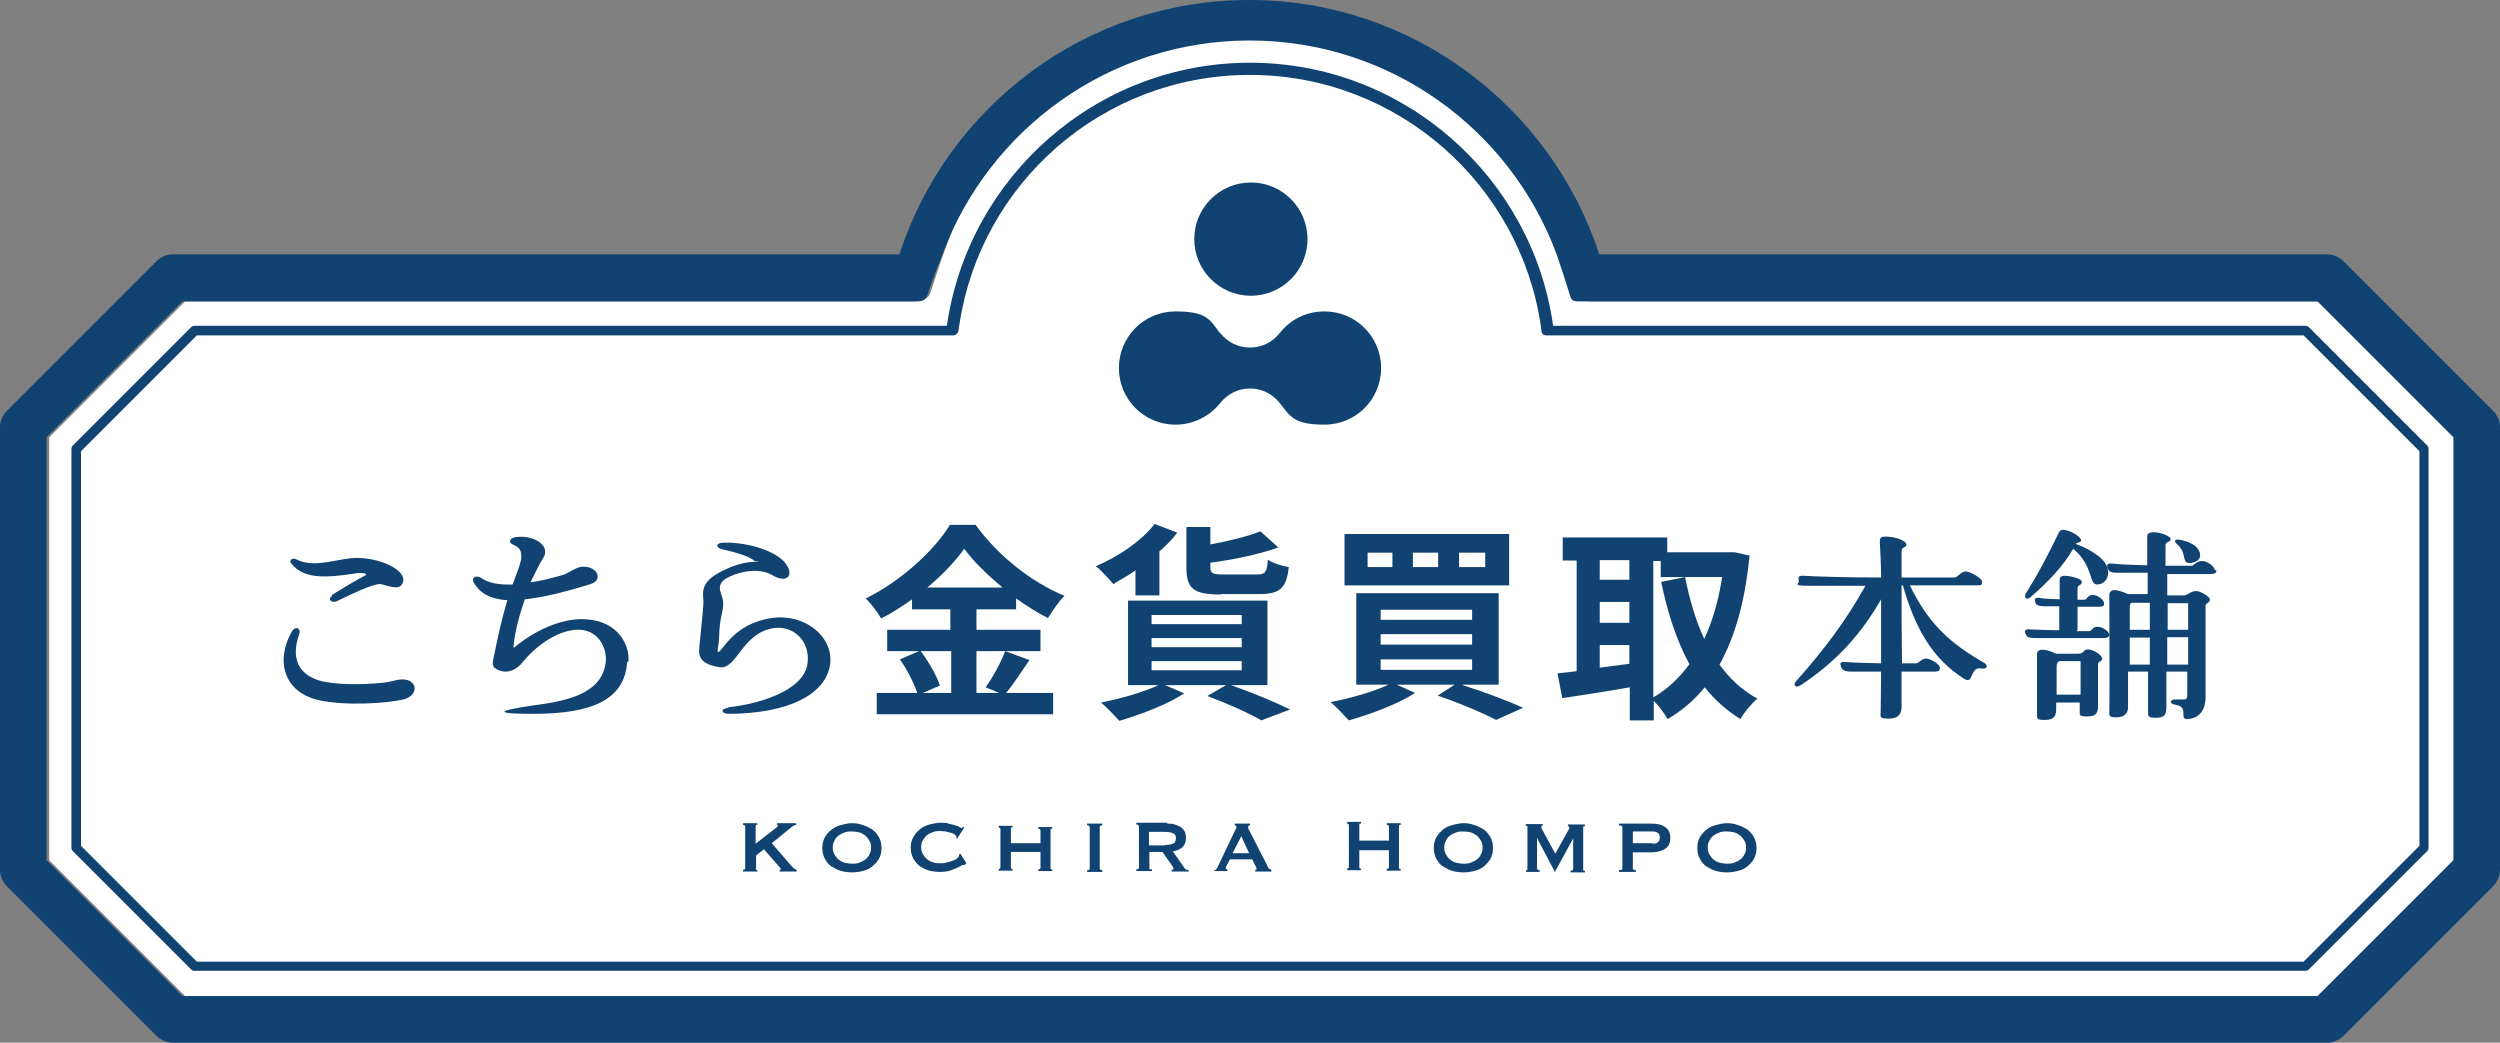 <?xml version="1.0" encoding="UTF-8"?> <svg xmlns="http://www.w3.org/2000/svg" id="_レイヤー_2" version="1.1" viewBox="0 0 574 239.4"><rect x="0" y="0" width="574" height="239.4" fill="#808080" stroke="none"/><defs><style> .st0 { fill: #fff; } .st1 { fill: #104372; } </style></defs><g id="_レイヤー_3"><path class="st0" d="M11.3,197.5l31.2,31.2h490.2l31.2-31.2v-97.1l-31.2-31.2h-167c-1.6,0-3.6-.4-4.1-1.9-8.6-28.3-20.9-59.2-74-59.2s-64.9,31-74,59.2c-.5,1.5-2.5,1.9-4.1,1.9H42.5l-31.2,31.2v97.1h0Z"></path><path class="st1" d="M356.6,74.8h172.7c.3,0,.6.1.8.3l27.2,27.2c.2.2.3.5.3.8v91.5c0,.3-.1.6-.3.8l-27.2,27.2c-.2.2-.5.3-.8.3H44.7c-.3,0-.6-.1-.8-.3l-27.2-27.2c-.2-.2-.3-.5-.3-.8v-91.5c0-.3.1-.6.3-.8l27.2-27.2c.2-.2.5-.3.8-.3h172.7c4.9-34.1,34.2-60.4,69.6-60.4s64.8,26.3,69.6,60.4h0c0,0,0,0,0,0ZM353.8,75c-4.7-32.6-32.9-57.8-66.8-57.8s-61.8,24.9-66.7,57.2l-.3,1.8c-.1.3-.7.8-1,.8H45.2l-26.6,26.6v90.6l26.6,26.6h483.7l26.6-26.6v-90.6l-26.6-26.6h-174c-.3,0-.8-.3-.9-.6l-.2-1.3h0Z"></path><path class="st1" d="M367.2,58.4h167.1c1.4,0,2.8.6,3.8,1.6l34.3,34.3c1,1,1.6,2.4,1.6,3.8v101.6c0,1.4-.6,2.8-1.6,3.8l-34.3,34.3c-1,1-2.4,1.6-3.8,1.6H39.7c-1.4,0-2.8-.6-3.8-1.6L1.6,203.5c-1-1-1.6-2.4-1.6-3.8v-101.6c0-1.4.6-2.8,1.6-3.8l34.3-34.3c1-1,2.4-1.6,3.8-1.6h166.8C217.5,24.5,249.3,0,286.8,0s69.3,24.5,80.4,58.4h0c0,0,0,0,0,0ZM357.4,58.4c-10.6-28.7-38.2-49.1-70.5-49.1s-59.9,20.5-70.5,49.1c-1.1,2.9-2.4,5.9-3.3,8.9-.5,1.5-1,1.9-2.6,1.9H41.9l-31.2,31.2v97.1l31.2,31.2h490.2l31.2-31.2v-97.1l-31.2-31.2h-169.6c-1.6,0-1.8-.4-2.2-1.9-.9-3-1.9-6-2.9-8.9h0Z"></path><path class="st1" d="M67,145c.7-1.3,2.2-.9,1.7.6-2.1,5.9.1,9.7,5.6,10.9,4.5.9,10.7.6,14,.2,1.3-.1,2.8-.7,4-.7,3.6-.1,4,3.7.3,4.6-3.9.9-13.1,1.5-19.2.2-8.1-1.7-10.3-8.9-6.4-15.8h0ZM76.2,136.6c2.1-1.3,5.2-3.2,7.7-4.5.2-.1.3-.2,0-.4-.6-.2-1.8-.2-2.6,0-7.7,1.2-11.8.9-14.4-2.3-.7-.8.3-1.5,1.3-.9,4.2,2.1,9.8-.5,13.9-.4,6.3.1,12.5,3.6,9.9,6.4-1,1-4.3-.5-4.8-.4-2,.1-6.3,2.2-9.8,3.9-1.2.6-2.4-.4-1.1-1.2h0Z"></path><path class="st1" d="M144,152c-.6,8.6-7.9,11.9-21.6,11.9s-2-1.6-.2-1.9c6.6-.9,16.2-2.2,16.9-10.2.2-3-1.6-6.9-5.8-7.2-4.4-.3-9.7,3.1-13.1,7.2-1.6,2.1-3.5,2.8-5.4,2.2-2.2-.8-1.7-1.7-1.3-3.8.6-2.8,1.5-7.5,3-12.4-3.6-.2-6.2-1.4-7.7-4-.7-1.1.5-1.9,1.7-1.1,1.6,1.2,4.2,1.6,7.2,1.5.3-.7.5-1.5.8-2.2.4-1,1.2-3.1,1.2-4.2,0-1.9-.9-2.3-2-2.8-1.1-.5-.6-1.6.9-1.7,4.1-.5,8.1,2.1,6,5-.6.9-2.3,4.4-2.8,5.4h0c2.3-.3,4.7-.9,7.1-1.6.5-.1,1.1-.4,1.5-.6.7-.4,1.2-.7,1.9-1,.4-.2,1.2-.4,1.6-.4,3.4,0,4.6,3.1,1.7,4-6.1,1.9-11.1,3.1-15.1,3.5-1.9,5.5-2.4,8.8-2.6,10.8,0,.4,0,.4.5,0,5.4-4.4,11.6-6.6,16.3-6.2,7.3.5,9.9,6,9.6,9.6h0Z"></path><path class="st1" d="M167.1,162.4c6.4-.6,17.4-3.6,18.3-10,.7-5-3-8.8-7.7-8.2-7.4,1.1-8.5,9.6-12.5,9-5.4-.9-4.8-3.2-4.5-6,.2-2.4.8-7.3.8-9.1s-1.1-4.4,4.5-7.1c1.8-.9,4.7-2,7.2-2s0-.1,0-.2c-1.1-1.2-5.3-2.2-7.4-2.7-1.7-.4-1.3-1.5.3-1.5,5.6-.2,12.3,2,14.3,4.8,2.1,2.9.1,4.6-3.2,2.6-2.4-1.4-6.3-1.2-9.7.4-3.7,1.7-1.7,3.8-1.5,5.5.3,2.5-.8,3.1-.9,8.6-.1,2.2-.6,3.1-.2,3.2.9.1,3.3-6.5,12.3-7.8,7.5-1.1,14.2,4.2,13.4,10.6-1,7-9.6,11.3-23.2,11.4-1.9,0-2.1-1.2-.1-1.4h0Z"></path><path class="st1" d="M455,153.5c-2.9-.6-1.7,3.9-4.1,2.3-7-4.4-11.1-11.2-14-21.4h-.3c0,5.3,0,12.2.1,17.9h3.2c.7,0,1.3-1.1,2.3-1.1s3.2,1.3,3.2,2.1-.4.9-1.4.9c-1.4,0-4.3,0-7.4,0v8.1c0,1.9-1,2.7-3,2.7s-1.9-.4-1.8-1.4c0-2,.1-5.5.1-9.4-2.9,0-5.5,0-6.9,0s-2-.3-2.3-1.1c-.3-.9-.2-1.2,1-1.1,2.2.2,5.3.2,8.2.3,0-5.3,0-11,0-14.7-4.5,7.9-10.3,14.4-18.6,19.8-.9.6-1.7,0-1-.9,6.6-7.4,11.6-14.1,16-22-4.3,0-8.5,0-12.8,0s-2.3-.4-2.5-1.2c-.2-.8,0-1.2,1.2-1.1,3.1.2,10.5.4,17.7.4,0-2.8-.2-6.4-.3-8.3,0-.7.2-1.1,1.3-1.1,2.4,0,4.8,1,4.8,1.8s-1,.5-1.1,1.5c0,.5,0,2.8,0,6.1h12.1c.8,0,1.6-1.4,2.6-1.4s3.8,1.5,3.8,2.4-.4.8-1.4.8c-5.1,0-10.1,0-15.2,0,4.1,8.4,8.8,13.1,17.1,17.8,1,.6.5,1.5-.5,1.3h0Z"></path><path class="st1" d="M464.9,136.6c3-4.7,5.6-9.7,7.8-14.3.3-.7,1-.8,1.9-.5,1.6.4,3.5,1.8,3.2,2.4-.2.5-.9.2-1.2.7,2.4.8,5.1,2.4,6.4,3.9,1.7,2.1,1.2,4.7-.8,5.3-3,.9-1-3.8-6.2-8.1-2.2,3.9-5.8,7.7-9.9,11.2-.7.6-1.5,0-1-.7h0ZM484.3,145.7c0,.5-.4.8-1.4.8-2.5,0-13.4,0-15.4,0s-2.1-.3-2.4-.9c-.4-.8-.1-1.2,1-1.1,1.7.1,4.3.2,6.7.2,0-1.3,0-3.4,0-5.5h-3c-2,0-2.3-.3-2.5-.9-.3-.8,0-1.2,1.1-1,1,.2,2.7.2,4.5.3,0-1.7,0-3.3,0-4.4,0-.6.2-1,1.2-1s3.9.6,3.9,1.4-.9.6-1,1.4c0,.7,0,1.7,0,2.7.8,0,1.4,0,1.6,0,.6,0,.7-1.1,1.9-1.1s2.6,1.2,2.6,1.9-.3.8-1.3.8h-4.8c0,1.8,0,3.6,0,4.6s0,.8-.3,1c1.5,0,2.6,0,3,0,.6,0,.7-1,1.9-1s2.7,1.1,2.7,1.9h0ZM482.7,151.2c0,.6-1,.7-1,1.3,0,1.9,0,7.5,0,9.6,0,1.8-.6,2.4-2.5,2.4s-1.7-.4-1.7-1.3c0-.4,0-1.1,0-1.9h-5.4c0,.6,0,1.2,0,1.6,0,1.8-.8,2.4-2.7,2.4s-1.7-.4-1.7-1.4v-13.7c0-.7.5-1.1,1.4-1,1,0,2.1.5,3,.9,1.6,0,3.2,0,4.9,0s1.2-1,2.4-1,3.2,1.3,3.2,2h0ZM477.7,159.5c0-2.7,0-6,0-7.7h-4.7c-.5,0-.8.5-.8,1.2,0,1.3,0,4.1,0,6.5,1.7,0,3.9,0,5.4,0h0ZM508.9,131c0,.5-.3.8-1.4.8h-9.9v4.9h3.9c.6,0,1.6-1,2.7-1s3.2,1.3,3.2,2-1,.8-1,1.3c0,2.4,0,17.4,0,21.1,0,2.7-1.2,4.7-4,5-2.4.2.5-2.8-3-3.3-1.4-.2-1.2-1.3.1-1.2.5,0,1.4,0,1.7,0,.8,0,1-.1,1-1.2v-5.2h-4.8c0,4,0,7,0,8.1,0,1.9-.5,2.5-2.4,2.5s-1.8-.4-1.8-1.4c0-1,0-4.6,0-9.2h-4.6c0,3.8,0,7,0,8.2s-.7,2.3-2.6,2.3-1.7-.4-1.7-1.4c.1-5.1,0-22.6,0-26.7,0-.7.5-1.2,1.4-1.1,1,.1,2,.5,2.9.9,1.3,0,2.9,0,4.5,0,0-1.7,0-3.4,0-4.9h-6.9c-1.7,0-2-.3-2.3-1.1-.3-.8,0-1.1,1.1-1,1.7.2,4.8.3,8,.4v-6.6c0-.7.5-1,1.5-1,1.6,0,3.9.9,3.9,1.6s-1.2.5-1.2,1.4v4.7c2.8,0,5.2,0,6,0,.5,0,1.1-1.1,2.4-1.1s2.9,1.4,2.9,2h0ZM493.6,138.4h-4.1c-.3,0-.5.4-.5.9v5.3c1.3,0,2.9,0,4.6,0,0-2.1,0-4.2,0-6.2h0ZM493.6,152.6v-6.2h-4.6c0,1.9,0,4.1,0,6.2,1.3,0,2.9,0,4.6,0h0ZM497.7,138.4v6.2c1.8,0,3.5,0,4.7,0,0-2.4,0-4.6,0-6.1h-4.7ZM502.4,152.5v-6.2h-4.8v6.3c1.8,0,3.5,0,4.8,0h0ZM500.3,123.9c1.5.2,3.1.9,3.9,1.6,1.4,1.4,1.3,3.1-.5,3.6-3.3.9-1.2-1.9-3.8-4.1-.8-.7-.7-1.2.4-1.1h0Z"></path><path class="st1" d="M173.5,199.4c0,.1,0,.2.1.3,0,0,.2,0,.3,0v.4h-3.3v-.4c.3,0,.5-.1.5-.4v-9.5c0-.2-.1-.4-.5-.4v-.4h3.3v.4c-.1,0-.2,0-.3,0s-.1.2-.1.3v4l4.4-3.4c.2-.2.4-.3.5-.4.1-.1.2-.2.2-.3,0-.1,0-.2,0-.2,0,0-.1,0-.2,0v-.4h4.4v.4c-.2,0-.5.1-.8.3l-4.8,3.9,4.4,5.1c.2.2.4.4.6.6s.5.3.7.4v.4h-3.9v-.4c.2,0,.3,0,.3-.1s-.1-.2-.3-.5l-3.6-4.1-1.8,1.4v3h0Z"></path><path class="st1" d="M195.6,189c.8,0,1.6.1,2.4.4.8.2,1.5.6,2.2,1,.7.5,1.2,1.1,1.6,1.8.4.7.6,1.6.6,2.5s-.2,1.8-.6,2.5c-.4.7-1,1.3-1.6,1.8s-1.4.8-2.2,1c-.8.2-1.6.3-2.4.3s-1.6-.1-2.4-.3c-.8-.2-1.5-.6-2.2-1s-1.2-1.1-1.6-1.8c-.4-.7-.6-1.6-.6-2.5s.2-1.8.6-2.5c.4-.7,1-1.3,1.6-1.8.7-.5,1.4-.8,2.2-1s1.6-.4,2.4-.4ZM195.6,190.9c-.5,0-1.1,0-1.6.2s-1,.4-1.4.7c-.4.3-.8.7-1,1.2-.3.5-.4,1-.4,1.6s.1,1.1.4,1.6c.3.5.6.9,1,1.2.4.3.9.6,1.4.7s1.1.2,1.6.2,1.1,0,1.6-.2c.5-.2,1-.4,1.4-.7.4-.3.8-.7,1-1.2.3-.5.4-1,.4-1.6s-.1-1.1-.4-1.6c-.3-.5-.6-.9-1-1.2-.4-.3-.9-.6-1.4-.7s-1.1-.2-1.6-.2Z"></path><path class="st1" d="M221.4,198.6s0,0-.1,0c0,0,0,0-.1,0,0,0-.3,0-.6.2s-.7.4-1.2.6-1,.4-1.6.6c-.6.1-1.3.2-1.9.2s-1.7-.1-2.5-.3c-.8-.2-1.5-.6-2.2-1-.6-.5-1.1-1.1-1.5-1.8s-.6-1.5-.6-2.5.2-1.7.6-2.4c.4-.7.9-1.3,1.5-1.8s1.3-.8,2.2-1.1c.8-.2,1.7-.4,2.5-.4s1.4,0,1.9.2,1.1.2,1.5.4c.4.1.8.2,1,.4s.4.2.5.2.1,0,.2-.1c0,0,0-.1.1-.2l.3.2-1.6,2.5h-.2c0-.1,0-.2,0-.3,0,0,0,0,0-.1,0-.1-.2-.3-.4-.5s-.6-.3-.9-.4c-.4-.1-.8-.2-1.2-.3-.4,0-.8-.1-1.1-.1-.6,0-1.1,0-1.7.2-.5.2-1,.4-1.4.7s-.7.7-1,1.2-.4,1-.4,1.6.1,1.1.4,1.6.6.9,1,1.2c.4.3.9.6,1.4.7.5.2,1.1.2,1.7.2s.9,0,1.4-.2c.5-.1.9-.2,1.4-.4.4-.2.8-.3,1-.6.3-.2.4-.4.4-.6s0-.2,0-.2l.3-.2,1.4,2.2-.2.2h0Z"></path><path class="st1" d="M238.9,190.7c0-.2-.1-.4-.5-.4v-.4h3.2v.4c-.1,0-.2,0-.3,0s-.1.1-.1.3v8.7c0,.1,0,.2.1.3s.2,0,.3,0v.4h-3.2v-.4c.3,0,.5-.1.5-.4v-3.6h-6.8v3.6c0,.1,0,.2.1.3s.2,0,.3,0v.4h-3.2v-.4c.3,0,.4-.1.4-.4v-8.7c0-.2-.1-.4-.4-.4v-.4h3.2v.4c-.1,0-.2,0-.3,0s-.1.1-.1.3v3.3h6.8v-3.3h0Z"></path><path class="st1" d="M249.6,199.8c.4,0,.6-.1.6-.4v-9.5c0-.2-.2-.4-.6-.4v-.4h3.5v.4c-.4,0-.6.1-.6.4v9.5c0,.2.2.4.6.4v.4h-3.5v-.4Z"></path><path class="st1" d="M267.9,189.1c.7,0,1.3,0,1.8.2s1,.3,1.4.6c.4.3.7.6.9,1,.2.4.3.9.3,1.5,0,.9-.3,1.6-.8,2.1-.5.5-1.3.8-2.2,1l2.8,4c.1.1.2.2.4.2.1,0,.3,0,.4,0v.4h-3.9v-.4c.1,0,.2,0,.3,0s.1-.1.1-.2,0-.1,0-.2c0,0-.1-.2-.2-.4l-2.3-3.3h-3v3.7c0,.1,0,.2.1.3,0,0,.3,0,.5,0v.4h-3.6v-.4c.4,0,.6-.1.6-.4v-9.5c0-.2-.2-.4-.6-.4v-.4h7.2,0ZM267.4,194c.5,0,.9,0,1.3-.1s.6-.2.8-.3c.2-.1.3-.3.4-.5,0-.2.1-.4.1-.6s0-.4-.1-.6c0-.2-.2-.4-.4-.5-.2-.1-.5-.2-.8-.3-.3,0-.8-.1-1.3-.1h-3.6v3.1h3.6Z"></path><path class="st1" d="M278.9,199.8c.2,0,.3-.1.4-.3.1-.1.2-.3.3-.5l3.9-8.2c.1-.2.2-.4.3-.5,0-.1.1-.3.1-.4s0-.2-.1-.3c-.1,0-.2-.1-.3-.1v-.4h3.5v.4c-.1,0-.2,0-.3.1-.1,0-.1.1-.1.3s0,.2,0,.3c0,.1.1.3.2.4l4.4,8.6c0,.1.2.3.3.3s.3.1.4.2v.4h-3.7v-.4c0,0,.1,0,.2,0s.1-.1.1-.2c0-.1,0-.3-.2-.6l-.8-1.6h-5.1l-.8,1.5c-.1.3-.2.5-.2.6s.1.2.4.2v.4h-3v-.4h0ZM286.8,195.9l-1.8-3.9-2,3.9h3.8Z"></path><path class="st1" d="M318.9,189.8c0-.2-.1-.4-.5-.4v-.4h3.2v.4c-.1,0-.2,0-.3,0s-.1.2-.1.3v9.5c0,.1,0,.2.1.3s.2,0,.3,0v.4h-3.2v-.4c.3,0,.5-.1.5-.4v-3.9h-6.8v3.9c0,.1,0,.2.1.3s.2,0,.3,0v.4h-3.2v-.4c.3,0,.4-.1.4-.4v-9.5c0-.2-.1-.4-.4-.4v-.4h3.2v.4c-.1,0-.2,0-.3,0s-.1.2-.1.3v3.6h6.8v-3.6h0Z"></path><path class="st1" d="M336,189c.8,0,1.6.1,2.4.4.8.2,1.5.6,2.2,1,.7.5,1.2,1.1,1.6,1.8.4.7.6,1.6.6,2.5s-.2,1.8-.6,2.5c-.4.7-1,1.3-1.6,1.8s-1.4.8-2.2,1c-.8.2-1.6.3-2.4.3s-1.6-.1-2.4-.3c-.8-.2-1.5-.6-2.2-1s-1.2-1.1-1.6-1.8c-.4-.7-.6-1.6-.6-2.5s.2-1.8.6-2.5c.4-.7,1-1.3,1.6-1.8s1.4-.8,2.2-1,1.6-.4,2.4-.4ZM336,190.9c-.5,0-1.1,0-1.6.2s-1,.4-1.4.7c-.4.3-.8.7-1,1.2-.3.5-.4,1-.4,1.6s.1,1.1.4,1.6c.3.5.6.9,1,1.2.4.3.9.6,1.4.7s1.1.2,1.6.2,1.1,0,1.6-.2c.5-.2,1-.4,1.4-.7.4-.3.8-.7,1-1.2.3-.5.4-1,.4-1.6s-.1-1.1-.4-1.6c-.3-.5-.6-.9-1-1.2-.4-.3-.9-.6-1.4-.7s-1.1-.2-1.6-.2Z"></path><path class="st1" d="M350.3,199.8c.1,0,.2,0,.3,0,0,0,.1-.2.1-.3v-9.6c0-.1,0-.2-.1-.3,0,0-.2,0-.3,0v-.4h3.9v.4c0,0-.1,0-.2,0s-.1.1-.1.2,0,.2,0,.3.1.2.2.4l3,5.5,3-5.4c.1-.2.2-.3.2-.4,0-.1,0-.2,0-.3,0-.1,0-.2-.3-.2v-.4h3.9v.4c-.1,0-.2,0-.3,0,0,0-.1.1-.1.3v9.6c0,.1,0,.2.1.3,0,0,.2,0,.3,0v.4h-3.3v-.4c.4,0,.6-.1.6-.4v-7h0l-4.2,7.7h0l-4.1-7.8h0v7c0,.2.2.4.6.4v.4h-3.1v-.4h0Z"></path><path class="st1" d="M371.7,200.2v-.4c.5,0,.8-.1.8-.4v-9.5c0-.2-.3-.4-.8-.4v-.4h7.4c1.4,0,2.4.2,3.2.8.8.5,1.2,1.3,1.2,2.5s-.4,2-1.2,2.5c-.8.5-1.8.8-3.2.8h-4.2v3.7c0,.2.2.4.7.4v.4h-3.9,0ZM379.4,193.7c.5,0,.9,0,1.2-.3s.5-.5.5-1.1-.2-.9-.5-1.1c-.3-.2-.7-.3-1.2-.3h-4.5v2.7h4.5Z"></path><path class="st1" d="M396.5,189c.8,0,1.6.1,2.4.4.8.2,1.5.6,2.2,1,.7.5,1.2,1.1,1.6,1.8.4.7.6,1.6.6,2.5s-.2,1.8-.6,2.5c-.4.7-1,1.3-1.6,1.8s-1.4.8-2.2,1c-.8.2-1.6.3-2.4.3s-1.6-.1-2.4-.3c-.8-.2-1.5-.6-2.2-1s-1.2-1.1-1.6-1.8c-.4-.7-.6-1.6-.6-2.5s.2-1.8.6-2.5c.4-.7,1-1.3,1.6-1.8s1.4-.8,2.2-1,1.6-.4,2.4-.4ZM396.5,190.9c-.5,0-1.1,0-1.6.2s-1,.4-1.4.7c-.4.3-.8.7-1,1.2-.3.5-.4,1-.4,1.6s.1,1.1.4,1.6c.3.5.6.9,1,1.2.4.3.9.6,1.4.7s1.1.2,1.6.2,1.1,0,1.6-.2c.5-.2,1-.4,1.4-.7.4-.3.8-.7,1-1.2.3-.5.4-1,.4-1.6s-.1-1.1-.4-1.6c-.3-.5-.6-.9-1-1.2-.4-.3-.9-.6-1.4-.7s-1.1-.2-1.6-.2Z"></path><circle class="st1" cx="287.2" cy="54.9" r="13"></circle><path class="st1" d="M280.2,76.5c1.6,2,4,3.3,6.8,3.3s5.2-1.3,6.8-3.3h0c2.4-3.1,6.1-5,10.3-5,7.2,0,13,5.8,13,13s-5.8,13-13,13-7.9-2-10.3-5h0c-1.6-2-4-3.3-6.8-3.3s-5.2,1.3-6.8,3.3h0c-2.4,3-6.1,5-10.3,5-7.2,0-13-5.8-13-13s5.8-13,13-13,7.9,1.9,10.2,5h0Z"></path><path class="st1" d="M236.4,151.5c-1.8,2.6-3.7,5.6-5.4,7.6h10.8v4.9h-40.5v-4.9h9.3c-.7-2.1-2.3-5.4-4-7.7l4.4-1.9h-7.3v-4.9h14.5v-4.7h-8.8v-2.3c-2.2,1.6-4.7,3.2-7.1,4.4-.7-1.3-2.3-3.4-3.5-4.6,8.1-4,15.8-11.1,19.3-16.9h5.9c5.2,7.2,12.9,13.2,20.4,16.3-1.4,1.4-2.7,3.4-3.8,5.1-2.4-1.2-4.9-2.8-7.3-4.5v2.5h-9.1v4.7h14.7v4.9h-14.7v9.6h5.2l-3.1-1.3c1.6-2.2,3.5-5.7,4.5-8.3l5.4,2h0ZM211.4,149.5c1.8,2.4,3.7,5.7,4.4,7.9l-3.9,1.7h6.5v-9.6h-6.9ZM230.2,134.9c-3.5-2.9-6.7-6-8.8-8.9-2.1,2.9-5,6-8.5,8.9h17.3Z"></path><path class="st1" d="M260.8,130.9c-1.7,1.2-3.5,2.2-5.2,3.2-.9-1.1-2.8-3.2-4-4.1,5.2-2.2,10.5-5.8,13.5-9.7l5.2,2c-1.1,1.5-2.5,2.9-4.1,4.3v10.1h-5.5v-5.8h0ZM282.6,157.3c4.9,1.7,10.4,4,13.6,5.6l-6.6,2.5c-2.7-1.6-7.6-3.8-12.4-5.6l4.3-2.5h-14l4.4,1.9c-4,2.6-10.1,4.9-14.9,6.3-1-1.1-3-3.2-4.2-4.2,4.6-.9,9.8-2.4,13.2-4h-7v-19.4h32v19.4h-8.3ZM264.4,143.3h20.7v-2.1h-20.7v2.1ZM264.4,148.6h20.7v-2.1h-20.7v2.1ZM264.4,153.9h20.7v-2.1h-20.7v2.1ZM280.3,136.5c-6.4,0-7.9-1.4-7.9-6.3v-9.2h5.5v4c4.4-.8,8.7-1.9,11.5-3l4.1,3.7c-4.5,1.6-10.3,2.8-15.6,3.5v1c0,1.4.4,1.7,3,1.7h7.7c1.9,0,2.3-.5,2.5-3.4,1.1.8,3.4,1.5,4.8,1.7-.5,4.9-2.1,6.2-6.7,6.2h-8.8Z"></path><path class="st1" d="M335.8,157.3c5.1,1.6,10.6,3.7,13.9,5.2l-6.2,2.8c-3-1.6-8.2-3.8-13.4-5.6l3.9-2.5h-13.3l4.2,1.9c-4,2.6-10.3,4.9-15.2,6.3-1-1.1-3-3.2-4.2-4.2,4.7-.9,9.9-2.4,13.3-4h-7.4v-21h32.7v21h-8.1ZM346.5,134.4h-37.8v-11.8h37.8v11.8ZM319.7,126.9h-5.7v3.3h5.7v-3.3ZM317,142.3h21v-2.3h-21v2.3ZM317,148h21v-2.4h-21v2.4ZM317,153.8h21v-2.4h-21v2.4ZM330.2,126.9h-5.8v3.3h5.8v-3.3ZM341,126.9h-6v3.3h6v-3.3Z"></path><path class="st1" d="M401.7,127.5c-1,10.4-3.3,18.6-6.9,25.1,2.3,3.2,5.2,5.9,8.7,7.8-1.3,1.1-3.1,3.2-3.9,4.7-3.2-2-5.9-4.4-8.2-7.3-2.4,3-5.3,5.4-8.5,7.3-.7-1.2-2-3-3.2-4.2v4.5h-5.5v-7.6c-5.5,1-11.1,1.8-15.5,2.5l-1.1-5.7c1.3-.1,2.8-.3,4.4-.5v-25.4h-3.2v-5.3h24v3.4h15.3c0-.1,3.7.8,3.7.8h0ZM367.3,128.6v4.5h6.8v-4.5h-6.8ZM367.3,143h6.8v-4.8h-6.8v4.8ZM367.3,153.3c2.2-.3,4.5-.6,6.8-.9v-4.3h-6.8v5.2ZM379.6,160.1c3.2-1.8,5.9-4.4,8.3-7.6-2.9-5.3-5-11.7-6.5-18.9l5.5-1.1c1,5.1,2.4,9.9,4.4,14.2,1.9-4.1,3.3-8.9,4.1-14.2h-14.1v-3.7h-1.7v31.5h0Z"></path></g></svg> 